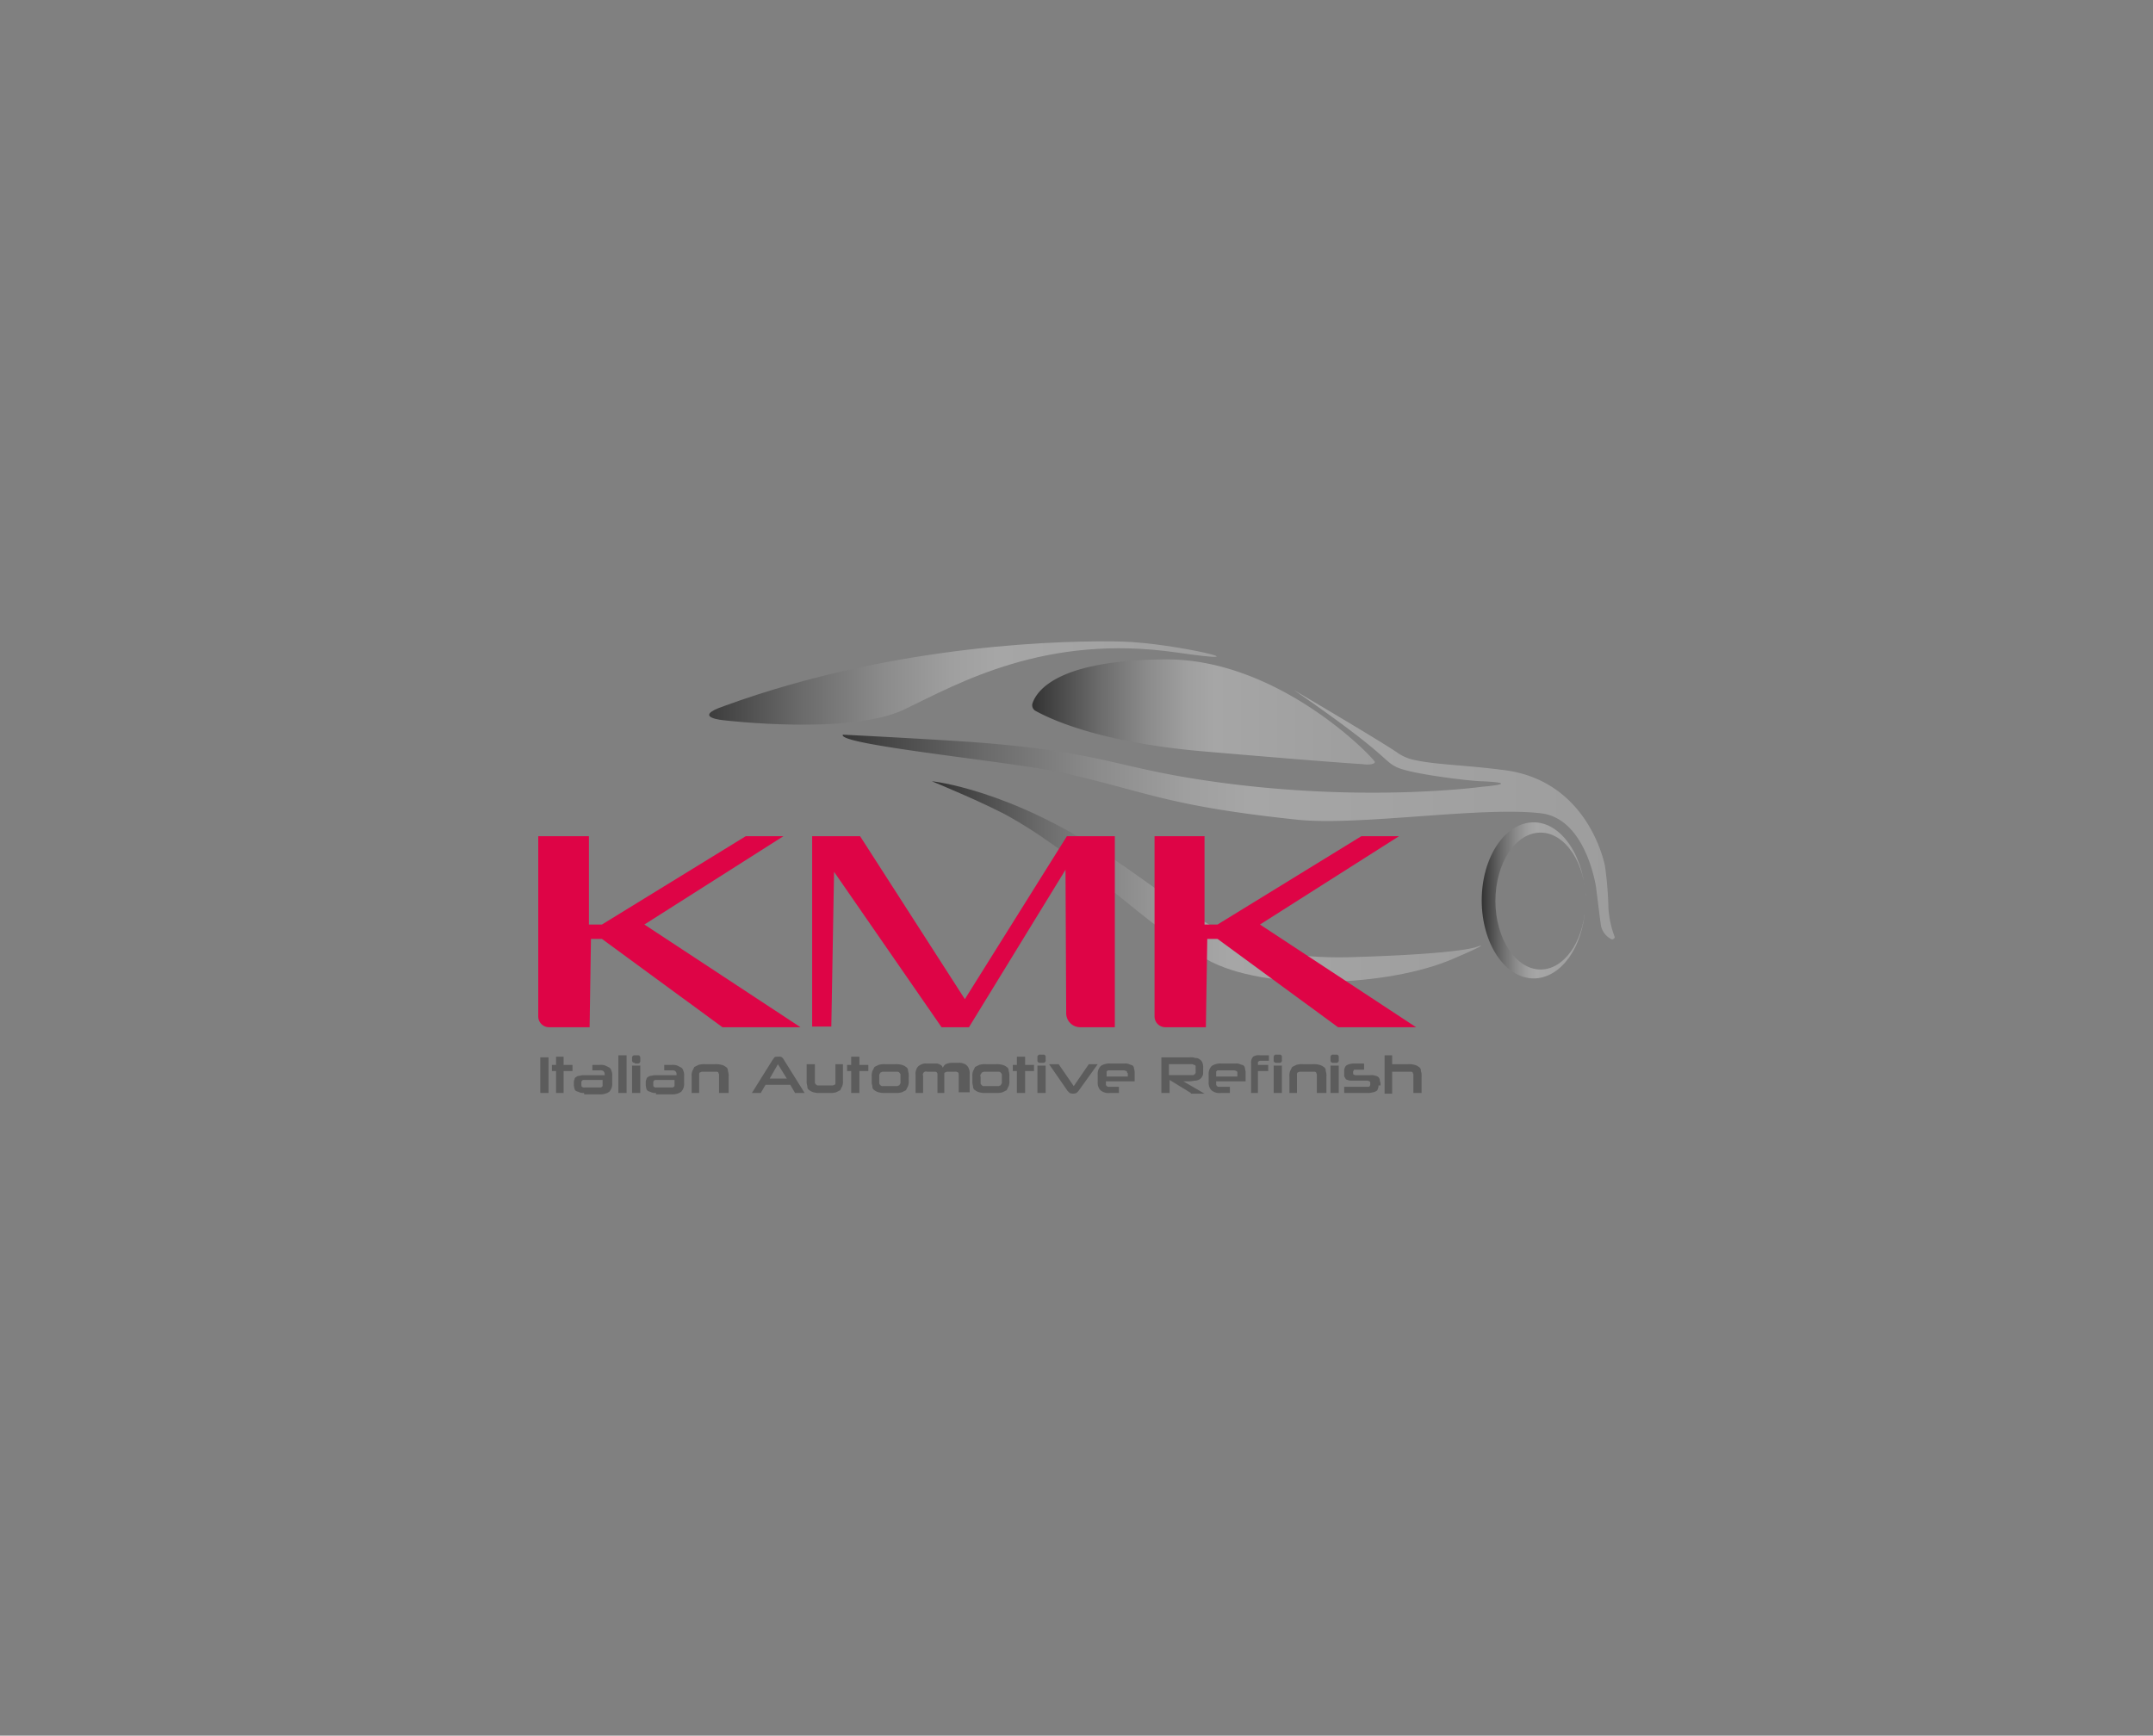 <svg xmlns="http://www.w3.org/2000/svg" xmlns:xlink="http://www.w3.org/1999/xlink" width="480" height="387" viewBox="0 0 480 387">
  <rect x="0" y="0" width="480" height="387" fill="#808080" stroke="none"/>
  <defs>
    <linearGradient id="linear-gradient" x1="-0.001" y1="0.493" x2="0.999" y2="0.493" gradientUnits="objectBoundingBox">
      <stop offset="0" stop-color="#323232"/>
      <stop offset="0.038" stop-color="#3e3e3e"/>
      <stop offset="0.194" stop-color="#6b6b6b"/>
      <stop offset="0.333" stop-color="#8b8b8b"/>
      <stop offset="0.449" stop-color="#9f9f9f"/>
      <stop offset="0.529" stop-color="#a6a6a6"/>
      <stop offset="1" stop-color="#9d9d9d"/>
    </linearGradient>
    <linearGradient id="linear-gradient-2" x1="0.001" y1="0.504" x2="1.001" y2="0.504" xlink:href="#linear-gradient"/>
    <linearGradient id="linear-gradient-3" x1="0.001" y1="0.5" x2="1.001" y2="0.5" xlink:href="#linear-gradient"/>
    <linearGradient id="linear-gradient-4" x1="0" y1="0.498" x2="1" y2="0.498" xlink:href="#linear-gradient"/>
    <linearGradient id="linear-gradient-5" x1="0.001" y1="0.499" x2="0.995" y2="0.499" xlink:href="#linear-gradient"/>
  </defs>
  <g id="Raggruppa_1591" data-name="Raggruppa 1591" transform="translate(-99 -424)">
    <rect id="Rettangolo_513" data-name="Rettangolo 513" width="480" height="387" transform="translate(99 424)" fill="rgba(255,255,255,0)"/>
    <g id="logo-light" transform="translate(207.7 554.434)">
      <g id="Raggruppa_1593" data-name="Raggruppa 1593" transform="translate(49.405 12.566)">
        <path id="Tracciato_11256" data-name="Tracciato 11256" d="M40.07,30.174s28.09,3.359,40.15-2.443,31.449-16.946,60.76-12.671c21.068,3.053-.611-2.137-12.213-2.443s-50.226.305-88.7,14.35C32.437,29.563,40.07,30.174,40.07,30.174Z" transform="translate(-36.678 -12.566)" fill="url(#linear-gradient)"/>
        <path id="Tracciato_11257" data-name="Tracciato 11257" d="M160.251,38.1c.153-.458-21.068-23.052-46.715-22.9-23.663.153-28.548,6.717-29.617,9.77a1.449,1.449,0,0,0,.611,1.679c3.053,1.679,14.045,7.175,38.624,9.16,23.2,1.985,31.754,2.6,34.349,2.748.916.153,2.6.153,2.748-.458Z" transform="translate(-11.828 -11.179)" fill="url(#linear-gradient-2)"/>
        <path id="Tracciato_11258" data-name="Tracciato 11258" d="M69.2,33s17.251,1.679,39.692,16.793c20.61,13.892,27.785,23.052,53.432,22.442,26.258-.763,28.7-2.443,28.7-2.443s3.359-1.069-5.5,2.748c-14.35,6.259-42.135,7.481-55.112.153C116.373,64.907,103.4,50.556,87.062,41.244,82.176,38.343,69.2,33,69.2,33Z" transform="translate(-19.55 -1.805)" fill="url(#linear-gradient-3)"/>
        <g id="Raggruppa_1592" data-name="Raggruppa 1592" transform="translate(29.769 10.891)">
          <path id="Tracciato_11259" data-name="Tracciato 11259" d="M228.264,74.659a22.339,22.339,0,0,1-1.374-6.412,79.089,79.089,0,0,0-.763-9.312s-3.359-18.778-22.136-21.373c-9.312-1.221-15.419-1.221-20.3-2.29a10.072,10.072,0,0,1-4.122-1.832c-4.58-3.053-22.747-13.74-22.747-13.74,21.526,14.808,19.694,15.724,23.052,17.251C183.381,38.478,196.51,40,198.647,40c9.618.458.153,1.221.153,1.221s-29.464,4.122-66.409-2.137c-16.03-2.748-20.61-5.649-44.883-7.633-7.481-.611-27.937-1.679-31.3-1.832h0c-1.374,2.29,38.624,6.107,49.31,8.549,18.778,4.275,23.052,7.328,51.753,10.381,13.892,1.527,41.524-3.053,54.806-1.374,9.923,1.374,12.06,16.488,12.06,16.488l.763,6.107c0,.153,0,0,.305,2.29a4.35,4.35,0,0,0,2.443,3.206C228.111,75.269,228.416,74.812,228.264,74.659Z" transform="translate(-56.177 -19.7)" fill="url(#linear-gradient-4)"/>
          <path id="Tracciato_11260" data-name="Tracciato 11260" d="M164.6,50.4h0v0Z" transform="translate(0.922 -3.532)" fill="#fff"/>
          <path id="Tracciato_11261" data-name="Tracciato 11261" d="M161.1,39c-6.412,0-11.6,7.786-11.6,17.4s5.191,17.4,11.6,17.4c5.954,0,10.992-6.87,11.45-15.724-.458,7.633-4.733,13.74-9.923,13.74-5.5,0-10.076-6.87-10.076-15.266S156.98,41.29,162.629,41.29c5.5,0,10.076,6.87,10.076,15.266h0C172.552,46.786,167.362,39,161.1,39Z" transform="translate(-7.03 -9.536)" fill="url(#linear-gradient-5)"/>
        </g>
      </g>
      <g id="Raggruppa_1594" data-name="Raggruppa 1594" transform="translate(11.3 56.012)">
        <path id="Tracciato_11262" data-name="Tracciato 11262" d="M11.3,41H22.6V60.694h2.9L57.557,41h8.4L34.963,60.694l34.807,22.9h-17.4L25.5,63.9H23.055L22.75,83.593H13.743A2.411,2.411,0,0,1,11.3,81.15V41Z" transform="translate(-11.3 -41)" fill="#de0446"/>
        <path id="Tracciato_11263" data-name="Tracciato 11263" d="M101.2,41h11.3V60.694h2.9L147.457,41h8.4L124.863,60.694l34.807,22.9h-17.4L115.4,63.9h-2.29L112.8,83.593H103.8a2.411,2.411,0,0,1-2.443-2.443V41Z" transform="translate(36.044 -41)" fill="#de0446"/>
        <path id="Tracciato_11264" data-name="Tracciato 11264" d="M51.3,41H61.986L85.344,77.334,108.091,41h10.686V83.593h-7.633a3.131,3.131,0,0,1-3.206-3.206l-.153-31.907L86.26,83.593H80.153L56.185,48.938l-.611,34.5H51.3Z" transform="translate(9.765 -41)" fill="#de0446"/>
      </g>
      <g id="Raggruppa_1595" data-name="Raggruppa 1595" transform="translate(11.758 104.712)">
        <path id="Tracciato_11265" data-name="Tracciato 11265" d="M11.6,81.238V73.3h1.832v7.938Z" transform="translate(-11.6 -72.689)" fill="#5c5c5c"/>
        <path id="Tracciato_11266" data-name="Tracciato 11266" d="M14.216,81.291V76.406H13.3V75.032h.916V73.2H15.9v1.832H17.88v1.374H15.9v4.885Z" transform="translate(-10.705 -72.742)" fill="#5c5c5c"/>
        <path id="Tracciato_11267" data-name="Tracciato 11267" d="M18.79,80.659a2.264,2.264,0,0,1-1.069-.153c-.305-.153-.458-.153-.763-.305-.153-.153-.305-.305-.305-.458a6.612,6.612,0,0,1-.153-.763v-.611a1.376,1.376,0,0,1,.153-.763c0-.153.153-.458.305-.458a1.157,1.157,0,0,1,.611-.305c.305,0,.611-.153,1.069-.153H23.37v-.153a.9.9,0,0,0-.305-.763,1.144,1.144,0,0,0-.763-.153H20.622V74.4H22.3a2.976,2.976,0,0,1,1.221.153l.916.458a1.3,1.3,0,0,1,.458.763,2.264,2.264,0,0,1,.153,1.069v1.527a2.976,2.976,0,0,1-.153,1.221,3.338,3.338,0,0,1-.458.763,2.486,2.486,0,0,1-.916.458,3.389,3.389,0,0,1-1.374.153H18.79Zm4.58-2.9H18.79a.54.54,0,0,0-.611.611v.458c0,.153,0,.458.153.458a.561.561,0,0,0,.458.153h3.664a.533.533,0,0,0,.305-.153c.153-.153.153-.153.153-.305V77.759Z" transform="translate(-9.019 -72.11)" fill="#5c5c5c"/>
        <path id="Tracciato_11268" data-name="Tracciato 11268" d="M23,81.4V73h1.832v8.4Z" transform="translate(-5.596 -72.847)" fill="#5c5c5c"/>
        <path id="Tracciato_11269" data-name="Tracciato 11269" d="M25.611,74.679a.561.561,0,0,1-.458-.153A.533.533,0,0,1,25,74.221v-.611A.54.54,0,0,1,25.611,73h.611c.153,0,.458,0,.458.153.153.153.153.153.153.458v.611a.54.54,0,0,1-.611.611h-.611ZM25,81.4V75.29h1.832V81.4Z" transform="translate(-4.543 -72.847)" fill="#5c5c5c"/>
        <path id="Tracciato_11270" data-name="Tracciato 11270" d="M29.29,80.659a2.264,2.264,0,0,1-1.069-.153c-.305-.153-.458-.153-.763-.305-.153-.153-.305-.305-.305-.458A6.612,6.612,0,0,1,27,78.98v-.611a1.376,1.376,0,0,1,.153-.763c0-.153.153-.458.305-.458a1.157,1.157,0,0,1,.611-.305c.305,0,.611-.153,1.069-.153H33.87v-.153a.9.9,0,0,0-.305-.763,1.144,1.144,0,0,0-.763-.153H31.122V74.4H32.8a2.976,2.976,0,0,1,1.221.153l.916.458a1.3,1.3,0,0,1,.458.763,2.264,2.264,0,0,1,.153,1.069v1.527a2.976,2.976,0,0,1-.153,1.221,3.338,3.338,0,0,1-.458.763,2.486,2.486,0,0,1-.916.458,3.389,3.389,0,0,1-1.374.153H29.29Zm4.58-2.9H29.29a.54.54,0,0,0-.611.611v.458c0,.153,0,.458.153.458a.561.561,0,0,0,.458.153h3.664a.533.533,0,0,0,.305-.153c.153-.153.153-.153.153-.305V77.759Z" transform="translate(-3.49 -72.11)" fill="#5c5c5c"/>
        <path id="Tracciato_11271" data-name="Tracciato 11271" d="M39.807,80.712V76.59c0-.153-.153-.305-.153-.458a.561.561,0,0,0-.458-.153H35.99c-.153,0-.305.153-.458.153a.561.561,0,0,0-.153.458v4.122H33.7V77.048a2.976,2.976,0,0,1,.153-1.221l.458-.916.916-.458a4.706,4.706,0,0,1,1.527-.153h2.137a4.706,4.706,0,0,1,1.527.153,2.485,2.485,0,0,1,.916.458.923.923,0,0,1,.458.916,2.976,2.976,0,0,1,.153,1.221v3.664Z" transform="translate(0.039 -72.163)" fill="#5c5c5c"/>
        <path id="Tracciato_11272" data-name="Tracciato 11272" d="M51.049,79.459h-5.5l-1.069,1.832H42.5l4.58-7.328c.153-.153.305-.458.458-.611s.458-.153.916-.153a1.144,1.144,0,0,1,.763.153,2.107,2.107,0,0,1,.458.611l4.58,7.328H52.118Zm-4.58-1.374h3.817L48.3,74.879Z" transform="translate(4.673 -72.742)" fill="#5c5c5c"/>
        <path id="Tracciato_11273" data-name="Tracciato 11273" d="M53.553,80.712a4.706,4.706,0,0,1-1.527-.153,2.486,2.486,0,0,1-.916-.458.923.923,0,0,1-.458-.916,2.976,2.976,0,0,1-.153-1.221V74.3h1.832v4.122c0,.153.153.305.305.458a.561.561,0,0,0,.458.153H56.3c.153,0,.305-.153.458-.153.153-.153.153-.153.153-.458V74.3h1.679v3.664a2.976,2.976,0,0,1-.153,1.221l-.458.916-.916.458a4.706,4.706,0,0,1-1.527.153Z" transform="translate(8.886 -72.163)" fill="#5c5c5c"/>
        <path id="Tracciato_11274" data-name="Tracciato 11274" d="M57.316,81.291V76.406H56.4V75.032h.916V73.2h1.832v1.832h1.985v1.374H59.148v4.885Z" transform="translate(11.993 -72.742)" fill="#5c5c5c"/>
        <path id="Tracciato_11275" data-name="Tracciato 11275" d="M63.053,80.712a4.706,4.706,0,0,1-1.527-.153,2.486,2.486,0,0,1-.916-.458.923.923,0,0,1-.458-.916A2.976,2.976,0,0,1,60,77.964v-.916a2.976,2.976,0,0,1,.153-1.221l.458-.916.916-.458a4.706,4.706,0,0,1,1.527-.153h2.137a4.706,4.706,0,0,1,1.527.153,2.485,2.485,0,0,1,.916.458.923.923,0,0,1,.458.916,2.976,2.976,0,0,1,.153,1.221v.916a2.976,2.976,0,0,1-.153,1.221l-.458.916-.916.458a4.706,4.706,0,0,1-1.527.153ZM66.412,77.2V76.59c0-.153-.153-.305-.305-.458a.561.561,0,0,0-.458-.153H62.443c-.153,0-.305.153-.458.153-.153.153-.153.305-.305.458v1.985c0,.153.153.305.305.458a.561.561,0,0,0,.458.153h3.206c.153,0,.305-.153.458-.153.153-.153.153-.305.305-.458V77.2Z" transform="translate(13.889 -72.163)" fill="#5c5c5c"/>
        <path id="Tracciato_11276" data-name="Tracciato 11276" d="M76.018,80.817V77c0-.458,0-.611-.153-.763a1.144,1.144,0,0,0-.763-.153H73.423c-.153,0-.305.153-.458.153-.153.153-.153.153-.153.305v4.275H71.285V76.543a.533.533,0,0,0-.153-.305.561.561,0,0,0-.458-.153H69a.7.7,0,0,0-.916.916v3.817H66.4V76.7a2.264,2.264,0,0,1,.153-1.069,2.033,2.033,0,0,1,.458-.763,3.337,3.337,0,0,1,.763-.458,2.264,2.264,0,0,1,1.069-.153h2.29c.305,0,.458.153.611.153.153.153.305.153.458.305s.153.305.305.458a1.524,1.524,0,0,1,.611-.763,3.048,3.048,0,0,1,1.374-.305h1.527a2.264,2.264,0,0,1,1.069.153,1.835,1.835,0,0,1,1.221,1.221,2.264,2.264,0,0,1,.153,1.069v4.122H76.018Z" transform="translate(17.26 -72.268)" fill="#5c5c5c"/>
        <path id="Tracciato_11277" data-name="Tracciato 11277" d="M77.753,80.712a4.706,4.706,0,0,1-1.527-.153,2.485,2.485,0,0,1-.916-.458.923.923,0,0,1-.458-.916,2.976,2.976,0,0,1-.153-1.221v-.916a2.976,2.976,0,0,1,.153-1.221l.458-.916.916-.458a4.706,4.706,0,0,1,1.527-.153h2.137a4.706,4.706,0,0,1,1.527.153,2.485,2.485,0,0,1,.916.458.923.923,0,0,1,.458.916,2.976,2.976,0,0,1,.153,1.221v.916a2.976,2.976,0,0,1-.153,1.221l-.458.916-.916.458a4.706,4.706,0,0,1-1.527.153ZM81.265,77.2V76.59c0-.153-.153-.305-.305-.458a.561.561,0,0,0-.458-.153H77.3c-.153,0-.305.153-.458.153-.153.153-.153.305-.305.458s0,.458,0,.611v1.374c0,.153.153.305.305.458a.561.561,0,0,0,.458.153H80.5c.153,0,.305-.153.458-.153.153-.153.153-.305.305-.458V77.2Z" transform="translate(21.631 -72.163)" fill="#5c5c5c"/>
        <path id="Tracciato_11278" data-name="Tracciato 11278" d="M81.516,81.291V76.406H80.6V75.032h.916V73.2h1.832v1.832h1.985v1.374H83.348v4.885Z" transform="translate(24.738 -72.742)" fill="#5c5c5c"/>
        <path id="Tracciato_11279" data-name="Tracciato 11279" d="M84.811,74.732a.561.561,0,0,1-.458-.153c-.153-.153-.153-.153-.153-.458v-.611a.54.54,0,0,1,.611-.611h.611c.153,0,.458,0,.458.153.153.153.153.153.153.458v.611a.54.54,0,0,1-.611.611ZM84.2,81.449V75.343h1.832v6.107Z" transform="translate(26.634 -72.9)" fill="#5c5c5c"/>
        <path id="Tracciato_11280" data-name="Tracciato 11280" d="M92.465,80.254l-.458.458a1.985,1.985,0,0,1-1.527,0l-.458-.458L85.9,74.3h2.137L91.4,79.185,94.754,74.3h1.985Z" transform="translate(27.529 -72.163)" fill="#5c5c5c"/>
        <path id="Tracciato_11281" data-name="Tracciato 11281" d="M94.832,78.169v.763c0,.153.153.153.153.305.153,0,.153.153.305.153h2.443v1.374H95.748a2.762,2.762,0,0,1-2.137-.611A2.433,2.433,0,0,1,93,78.322V76.8a2.976,2.976,0,0,1,.153-1.221,3.336,3.336,0,0,1,.458-.763,2.486,2.486,0,0,1,.916-.458A3.389,3.389,0,0,1,95.9,74.2h3.053a2.264,2.264,0,0,1,1.069.153c.305.153.611.153.763.305a.793.793,0,0,1,.305.611,6.612,6.612,0,0,1,.153.763v2.137Zm4.733-1.832a.561.561,0,0,0-.153-.458c-.153,0-.305-.153-.611-.153H95.443c-.153,0-.305,0-.305.153-.153,0-.153.153-.153.305V77.1h4.733v-.763Z" transform="translate(31.268 -72.215)" fill="#5c5c5c"/>
        <path id="Tracciato_11282" data-name="Tracciato 11282" d="M108.865,81.238l-4.733-2.9v2.9H102.3V73.3h6.259a3.389,3.389,0,0,1,1.374.153,1.291,1.291,0,0,1,.916.305,1.524,1.524,0,0,1,.611.763,2.976,2.976,0,0,1,.153,1.221v.611c0,.458,0,.916-.153,1.069a1.524,1.524,0,0,1-.611.763,2.17,2.17,0,0,1-.916.305c-.458,0-.916.153-1.374.153h-1.374l4.733,2.748h-3.053Zm1.069-5.5v-.458a.328.328,0,0,0-.305-.305c-.153,0-.305-.153-.458-.153h-5.191v2.443h5.191c.305,0,.305,0,.458-.153.153,0,.153-.153.305-.305V75.743Z" transform="translate(36.166 -72.689)" fill="#5c5c5c"/>
        <path id="Tracciato_11283" data-name="Tracciato 11283" d="M110.879,78.169v.763c0,.153.153.153.153.305.153,0,.153.153.305.153h2.6v1.374h-1.985a2.762,2.762,0,0,1-2.137-.611,2.433,2.433,0,0,1-.611-1.832V76.8a2.976,2.976,0,0,1,.153-1.221,3.337,3.337,0,0,1,.458-.763,2.486,2.486,0,0,1,.916-.458A3.389,3.389,0,0,1,112.1,74.2h3.053a2.264,2.264,0,0,1,1.069.153c.305.153.611.153.763.305a.793.793,0,0,1,.305.611,6.611,6.611,0,0,1,.153.763v2.137Zm4.733-1.832a.561.561,0,0,0-.153-.458c-.153,0-.305-.153-.611-.153h-3.511c-.153,0-.305,0-.305.153-.153,0-.153.153-.153.305V77.1h4.733Z" transform="translate(39.8 -72.215)" fill="#5c5c5c"/>
        <path id="Tracciato_11284" data-name="Tracciato 11284" d="M115.4,81.4V74.679a1.866,1.866,0,0,1,.458-1.374A2.288,2.288,0,0,1,117.385,73h1.985v1.221h-1.832a.561.561,0,0,0-.458.153c-.153,0-.153.153-.153.458v.305h2.29v1.374h-2.29V81.4Z" transform="translate(43.065 -72.847)" fill="#5c5c5c"/>
        <path id="Tracciato_11285" data-name="Tracciato 11285" d="M119.311,74.732a.561.561,0,0,1-.458-.153c-.153-.153-.153-.153-.153-.458v-.611a.54.54,0,0,1,.611-.611h.611c.153,0,.458,0,.458.153.153.153.153.153.153.458v.611a.54.54,0,0,1-.611.611Zm-.611,6.717V75.343h1.832v6.107Z" transform="translate(44.803 -72.9)" fill="#5c5c5c"/>
        <path id="Tracciato_11286" data-name="Tracciato 11286" d="M127.107,80.712V76.59c0-.153-.153-.305-.153-.458a.561.561,0,0,0-.458-.153H123.29c-.153,0-.305.153-.458.153a.561.561,0,0,0-.153.458v4.122H121V77.048a2.976,2.976,0,0,1,.153-1.221l.458-.916.916-.458a4.706,4.706,0,0,1,1.527-.153h2.137a4.706,4.706,0,0,1,1.527.153,2.485,2.485,0,0,1,.916.458.923.923,0,0,1,.458.916,2.976,2.976,0,0,1,.153,1.221v3.664Z" transform="translate(46.014 -72.163)" fill="#5c5c5c"/>
        <path id="Tracciato_11287" data-name="Tracciato 11287" d="M127.611,74.732a.561.561,0,0,1-.458-.153c-.153-.153-.153-.153-.153-.458v-.611a.54.54,0,0,1,.611-.611h.611c.153,0,.458,0,.458.153.153.153.153.153.153.458v.611a.54.54,0,0,1-.611.611ZM127,81.449V75.343h1.832v6.107Z" transform="translate(49.174 -72.9)" fill="#5c5c5c"/>
        <path id="Tracciato_11288" data-name="Tracciato 11288" d="M136.633,79.085a1.144,1.144,0,0,1-.153.763c0,.153-.153.458-.305.458-.153.153-.305.153-.611.305-.305,0-.611.153-1.069.153H129V79.391h5.191c.305,0,.458,0,.458-.153.153-.153.153-.153.153-.458v-.153c0-.305,0-.305-.153-.458-.153,0-.305-.153-.458-.153h-3.511a1.936,1.936,0,0,1-.916-.153c-.153,0-.458-.153-.458-.305-.153-.153-.153-.305-.305-.458V75.879a1.376,1.376,0,0,1,.153-.763c0-.153.153-.305.305-.458s.305-.153.611-.305a5.4,5.4,0,0,1,.916-.153h2.443v1.374h-1.985c-.153,0-.305,0-.305.153a.533.533,0,0,0-.153.305v.305c0,.153,0,.305.153.305a.533.533,0,0,0,.305.153h3.511a2.264,2.264,0,0,1,1.069.153,1.079,1.079,0,0,1,.916.916c0,.305.153.458.153.916v.305Z" transform="translate(50.227 -72.215)" fill="#5c5c5c"/>
        <path id="Tracciato_11289" data-name="Tracciato 11289" d="M141.312,81.4V77.275c0-.153-.153-.305-.153-.458a.561.561,0,0,0-.458-.153h-4.122v4.885H134.9V73h1.679v1.985h3.511a4.707,4.707,0,0,1,1.527.153,2.486,2.486,0,0,1,.916.458.923.923,0,0,1,.458.916,2.976,2.976,0,0,1,.153,1.221V81.4h-1.832Z" transform="translate(53.334 -72.847)" fill="#5c5c5c"/>
      </g>
    </g>
  </g>
</svg>
